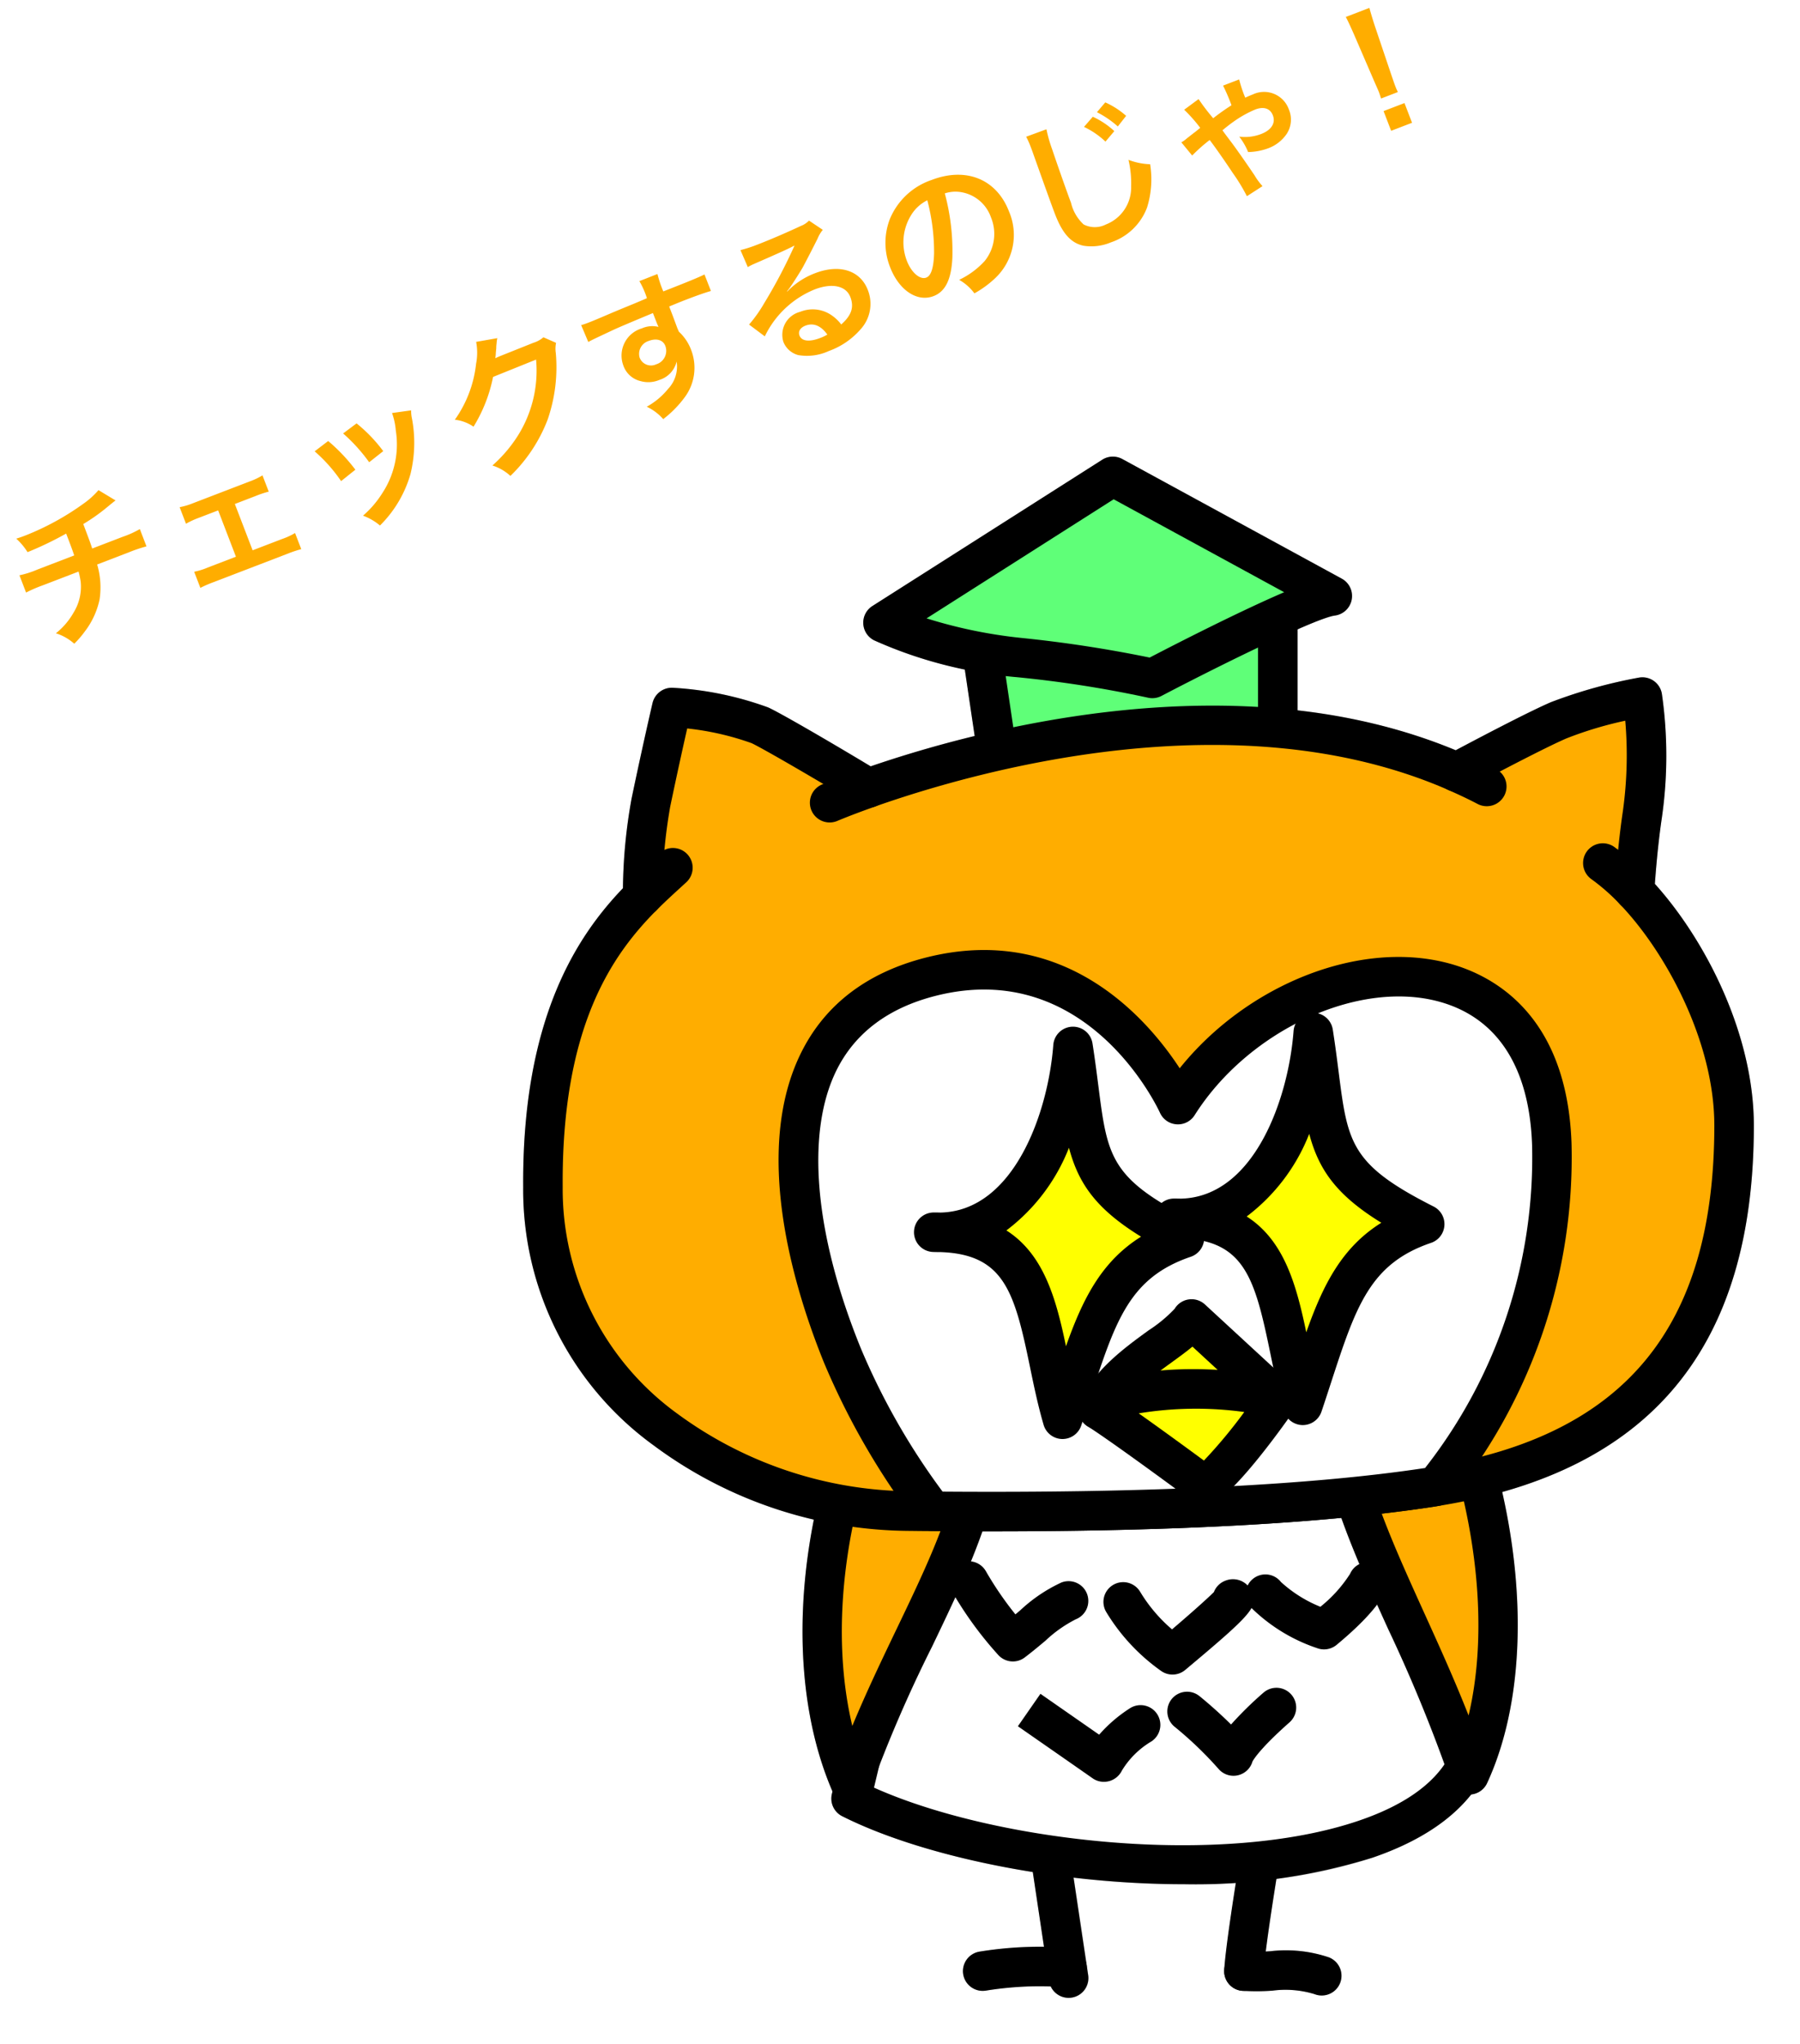 <svg xmlns="http://www.w3.org/2000/svg" xmlns:xlink="http://www.w3.org/1999/xlink" width="175.24" height="198.939" viewBox="0 0 175.24 198.939">
  <defs>
    <filter id="合体_3" x="46.428" y="39.939" width="128.812" height="159" filterUnits="userSpaceOnUse">
      <feOffset input="SourceAlpha"/>
      <feGaussianBlur stdDeviation="1.5" result="blur"/>
      <feFlood/>
      <feComposite operator="in" in2="blur"/>
      <feComposite in="SourceGraphic"/>
    </filter>
  </defs>
  <g id="character_img02" transform="translate(-90.065 -685.561)">
    <g transform="matrix(1, 0, 0, 1, 90.07, 685.56)" filter="url(#合体_3)">
      <path id="合体_3-2" data-name="合体 3" d="M51.348,148.853a37.509,37.509,0,0,0-6.292.443,1.962,1.962,0,0,1-.313.026,1.923,1.923,0,0,1-.311-3.82A42.142,42.142,0,0,1,50.7,145l-1.083-7.239c-7.2-1.146-13.829-3.055-18.556-5.432a1.922,1.922,0,0,1-1.007-2.164l.06-.251c-3.144-7.27-3.744-16.756-1.816-26.454A41.613,41.613,0,0,1,12.656,96.2,30.7,30.7,0,0,1,0,71.1C-.116,54.57,5.33,46.58,9.712,42a51.592,51.592,0,0,1,.839-8.708c1.124-5.388,2.036-9.281,2.045-9.318a1.934,1.934,0,0,1,1.913-1.484,32.207,32.207,0,0,1,9.368,1.926c1.4.656,6.416,3.591,9.956,5.722,2.615-.9,6.078-1.97,10.127-2.954l-.965-6.507a37.425,37.425,0,0,1-8.832-2.8,1.925,1.925,0,0,1-.156-3.334L56.387.3A1.924,1.924,0,0,1,58.338.234L79.7,11.876a1.923,1.923,0,0,1-.691,3.6,19.48,19.48,0,0,0-3.618,1.345v7.873a56.868,56.868,0,0,1,15.394,3.882c3.338-1.77,7.38-3.867,9.281-4.682a48.445,48.445,0,0,1,8.552-2.386,1.924,1.924,0,0,1,2.239,1.57,42.244,42.244,0,0,1,.006,12.02c-.282,1.9-.512,4.079-.688,6.484,4.889,5.423,9.635,14.582,9.635,23.526,0,19.3-8.026,31.023-24.49,35.663,2.417,10.7,1.933,20.963-1.472,28.333a1.922,1.922,0,0,1-1.54,1.105c-2.075,2.612-5.3,4.679-9.63,6.162a46.674,46.674,0,0,1-9.338,2.05c-.4,2.489-.8,5.128-1.039,7.064l.461-.023a13.084,13.084,0,0,1,5.685.6,1.922,1.922,0,1,1-1.4,3.58,9.622,9.622,0,0,0-4.087-.339,21.373,21.373,0,0,1-2.945.013l-.057-.006h-.021l-.021,0h0a1.921,1.921,0,0,1-1.575-1.327v0l0-.015,0-.009,0-.01,0-.015v0a1.917,1.917,0,0,1-.066-.663c.107-1.666.606-5.122,1.132-8.471-1.653.105-3.338.156-5.038.156a93.573,93.573,0,0,1-10.764-.639l1.255,8.385c.011.055.019.111.025.167l.14.937a1.922,1.922,0,0,1-3.66,1.06ZM35.041,16.164h0Z" transform="translate(50.93 44.44)" opacity="0.2"/>
    </g>
    <path id="パス_1606" data-name="パス 1606" d="M11.4-12.18a7.889,7.889,0,0,1-1.815.7,25.893,25.893,0,0,1-6.42.87c-.225,0-.465,0-.93-.03a6.3,6.3,0,0,1,.555,1.62A33.565,33.565,0,0,0,6.945-9.36c0,1.05,0,1.635-.03,2.265H3.075A9.3,9.3,0,0,1,1.245-7.2v1.8a13.706,13.706,0,0,1,1.8-.075H6.75A8.629,8.629,0,0,1,6.585-4.47,4.787,4.787,0,0,1,4.86-1.92,6.917,6.917,0,0,1,2.535-.66,4.859,4.859,0,0,1,3.84.93,9.353,9.353,0,0,0,5.235.18,7.757,7.757,0,0,0,7.68-2.2a7.864,7.864,0,0,0,1.005-3.27H12a13.706,13.706,0,0,1,1.8.075V-7.2a9.3,9.3,0,0,1-1.83.105H8.79c.03-.51.03-.51.045-2.535a18.552,18.552,0,0,0,2.5-.615c1.08-.36,1.08-.36,1.26-.4ZM23.31-6.165h2.145a10.141,10.141,0,0,1,1.365.06V-7.8a6.97,6.97,0,0,1-1.38.105h-5.9A6.9,6.9,0,0,1,18.18-7.8v1.725a8.208,8.208,0,0,1,1.38-.09h2.01v4.83H18.63a6.774,6.774,0,0,1-1.38-.09V.255a11.419,11.419,0,0,1,1.4-.06H26.37a11.737,11.737,0,0,1,1.4.06v-1.68a6.85,6.85,0,0,1-1.4.09H23.31Zm9.09-2a15.007,15.007,0,0,1,1.365,3.63l1.695-.54a17.3,17.3,0,0,0-1.47-3.555Zm3.21-.63a16.494,16.494,0,0,1,1.365,3.525L38.64-5.79a14.736,14.736,0,0,0-1.455-3.45Zm5.16-.15a6.654,6.654,0,0,1-.27,1.725A8.625,8.625,0,0,1,37.1-2.01a9.73,9.73,0,0,1-2.55,1.38,5.448,5.448,0,0,1,1.2,1.485A11.514,11.514,0,0,0,40.32-2.76a12.8,12.8,0,0,0,2.07-4.995,3.157,3.157,0,0,1,.21-.765Zm16.4-1.6a2.657,2.657,0,0,1-1.1.15l-3.285.045c-.285,0-.525.015-.72.03a3.537,3.537,0,0,0,.24-.48l.195-.39a3.028,3.028,0,0,1,.195-.42,3.067,3.067,0,0,1,.255-.465l-2.055-.4a5.6,5.6,0,0,1-.765,1.98,11.539,11.539,0,0,1-3.885,4.35A3.985,3.985,0,0,1,47.7-4.86,14.682,14.682,0,0,0,51.21-8.7l4.515-.075a11.878,11.878,0,0,1-4.38,6.33A13.508,13.508,0,0,1,48.06-.675,4.622,4.622,0,0,1,49.335.9a15.153,15.153,0,0,0,5.34-3.81A15.558,15.558,0,0,0,57.75-8.7a2.822,2.822,0,0,1,.375-.9ZM69.675-7.98v-.975c1.185-.03,1.455-.03,1.815-.03,1.245,0,1.965.03,2.52.075L74-10.635c-.555.06-1.725.09-4.335.105a11.793,11.793,0,0,1,.075-1.785l-1.89.015a8.139,8.139,0,0,1,.09,1.815c-.78.03-.78.03-1.275.045-1.23.03-1.38.03-2.355.06-1.935.075-2.175.075-2.55.075a6.532,6.532,0,0,1-.735-.03l.06,1.785c.4-.06.4-.06,2.67-.225.66-.045,2.07-.09,4.215-.15,0,.4,0,1.245.015,1.275A.618.618,0,0,0,68-7.47a2.507,2.507,0,0,0-1.56-.45A2.761,2.761,0,0,0,63.45-5.19a2.344,2.344,0,0,0,1.035,2.025,2.764,2.764,0,0,0,1.74.54A2.471,2.471,0,0,0,68.43-3.69,3.157,3.157,0,0,1,66.69-1.5a7.079,7.079,0,0,1-2.55.87,4.923,4.923,0,0,1,1.065,1.7A10.486,10.486,0,0,0,67.92-.165a4.813,4.813,0,0,0,2.235-4.05,4.565,4.565,0,0,0-.48-2.115c0-.18-.015-.3-.015-.36ZM67.95-5.505a1.367,1.367,0,0,1-1.47,1.35A1.184,1.184,0,0,1,65.205-5.34,1.314,1.314,0,0,1,66.6-6.54C67.425-6.54,67.95-6.135,67.95-5.505Zm12.96-.72a5.888,5.888,0,0,0,.615-.39c.3-.2,1.38-1.005,1.65-1.23.51-.435,1.6-1.41,2.355-2.1a3.215,3.215,0,0,1,.78-.615l-.93-1.32a2.21,2.21,0,0,1-.93.2c-1.455.105-3.285.18-4.56.18a13.566,13.566,0,0,1-1.77-.09l.075,1.8a5.06,5.06,0,0,1,.72-.075c2.715-.12,3.675-.18,4.245-.255l.015.015-.27.27a50.085,50.085,0,0,1-4.485,3.9,13.49,13.49,0,0,1-2.115,1.41l1.02,1.62A9.242,9.242,0,0,1,83.5-5.43c1.815,0,2.97.765,2.97,1.935,0,1.065-.54,1.71-1.785,2.175A4.034,4.034,0,0,0,84-2.67,3.228,3.228,0,0,0,81.4-3.9a2.309,2.309,0,0,0-2.58,2.145,2.141,2.141,0,0,0,.9,1.725,5.075,5.075,0,0,0,2.91.69A7.421,7.421,0,0,0,86.265-.2a3.666,3.666,0,0,0,2.04-3.315c0-2.055-1.65-3.375-4.215-3.375a7.322,7.322,0,0,0-3.15.69Zm2.16,5.34a4.06,4.06,0,0,1-.78.06c-1.11,0-1.785-.345-1.785-.945,0-.42.345-.69.885-.69C82.23-2.46,82.8-1.92,83.07-.885Zm15.6-8.73a3.278,3.278,0,0,1,1.515.45,3.716,3.716,0,0,1,1.845,3.33,4.2,4.2,0,0,1-2.085,3.75,7.972,7.972,0,0,1-2.985.825A4.785,4.785,0,0,1,97.875.5a9.807,9.807,0,0,0,2.355-.63,5.779,5.779,0,0,0,3.645-5.6c0-3.375-2.34-5.565-5.94-5.565a6.733,6.733,0,0,0-5.16,2.1,6.443,6.443,0,0,0-1.65,4.365c0,2.415,1.23,4.155,2.94,4.155,1.23,0,2.19-.885,3.045-2.82A21.7,21.7,0,0,0,98.67-9.615ZM96.84-9.6A19.769,19.769,0,0,1,95.6-4.53c-.54,1.29-1.05,1.92-1.545,1.92-.66,0-1.185-.975-1.185-2.2a5.022,5.022,0,0,1,2.04-4.05A3.818,3.818,0,0,1,96.84-9.6Zm11.2-2.325a7.46,7.46,0,0,1,.06,1.02c0,.21,0,.525-.015.975-.09,3.765-.12,5.265-.12,6.045,0,2.01.435,3.165,1.47,3.855a4.89,4.89,0,0,0,2.625.66,5.677,5.677,0,0,0,4.5-1.905A9.24,9.24,0,0,0,118.35-5.1a6.478,6.478,0,0,1-1.815-1.155,10.056,10.056,0,0,1-.69,2.52,3.859,3.859,0,0,1-3.63,2.565,2.375,2.375,0,0,1-2.01-.78,4.169,4.169,0,0,1-.39-2.415c0-1.065.09-4.11.15-5.505a13.711,13.711,0,0,1,.18-2.025Zm5.6,1.125a7.99,7.99,0,0,1,1.44,2.085l1.17-.645a7.857,7.857,0,0,0-1.455-2.055Zm4.215.465a7.894,7.894,0,0,0-1.425-1.95l-1.1.6a9.526,9.526,0,0,1,1.4,2.025Zm5.49,1.47a14.62,14.62,0,0,1,.825,2.205c-.6.2-.6.2-.705.225-.45.135-.78.24-.84.255a3.268,3.268,0,0,1-.675.18l.525,1.575a15.823,15.823,0,0,1,2.13-.8c.195.615.69,2.61.945,3.78a17.889,17.889,0,0,1,.48,2.625L127.8.81a6.218,6.218,0,0,1-.345-1.245c-.285-1.245-.69-2.88-.93-3.735-.345-1.2-.345-1.2-.42-1.5a.906.906,0,0,0,.24-.075c.72-.225.735-.225,1.08-.315a10.863,10.863,0,0,1,2.385-.345c.885,0,1.4.42,1.4,1.14,0,.81-.645,1.29-1.71,1.29A4.376,4.376,0,0,1,127.41-4.5a6.337,6.337,0,0,1,.27,1.71,5.946,5.946,0,0,0,1.965.36,3.753,3.753,0,0,0,2.19-.675A2.538,2.538,0,0,0,132.87-5.25a2.557,2.557,0,0,0-2.745-2.61c-.255,0-.345,0-.81.03A12.1,12.1,0,0,1,129.4-9.7h-1.68A17.485,17.485,0,0,1,127.8-7.62a21.657,21.657,0,0,0-2.115.54,20.1,20.1,0,0,1-.66-2.25Zm20.04,5.85a5.357,5.357,0,0,1-.03-.63c0-.21,0-.21.03-1.08l.21-5.1c.03-.645.09-1.425.135-1.83h-2.46c.06.42.1,1.17.135,1.83l.21,5.1c.045.9.045.9.045,1.065,0,.18-.015.33-.03.645ZM143.6.27V-1.785H141.42V.27Z" transform="translate(93.376 748.72) rotate(-21)" fill="#ffad00"/>
    <g id="グループ_331" data-name="グループ 331" transform="translate(5543.519 5707.271)">
      <g id="グループ_334" data-name="グループ 334" transform="translate(-5375.326 -4884.552)">
        <path id="パス_662" data-name="パス 662" d="M-5349.721-4800.653a1.925,1.925,0,0,1-1.9-1.611,1.923,1.923,0,0,1,1.584-2.208,36.037,36.037,0,0,1,8.777-.351,1.922,1.922,0,0,1,1.652,2.159,1.924,1.924,0,0,1-2.159,1.652,32.748,32.748,0,0,0-7.646.334A2.026,2.026,0,0,1-5349.721-4800.653Z" transform="translate(5367.265 4857.257)"/>
        <path id="パス_663" data-name="パス 663" d="M-5319.5-4803.691c-.041,0-.081,0-.123,0a1.921,1.921,0,0,1-1.8-2.039c.23-3.68,2.418-16.288,2.511-16.823a1.922,1.922,0,0,1,2.224-1.565,1.923,1.923,0,0,1,1.564,2.224c-.022.129-2.245,12.935-2.462,16.406A1.922,1.922,0,0,1-5319.5-4803.691Z" transform="translate(5362.477 4860.294)"/>
        <path id="パス_664" data-name="パス 664" d="M-5311.928-4800.125a1.919,1.919,0,0,1-.7-.133,9.633,9.633,0,0,0-4.087-.34,21.342,21.342,0,0,1-2.945.013,1.922,1.922,0,0,1-1.755-2.076,1.922,1.922,0,0,1,2.076-1.755,18.426,18.426,0,0,0,2.427-.021,13.073,13.073,0,0,1,5.686.6,1.923,1.923,0,0,1,1.09,2.491A1.925,1.925,0,0,1-5311.928-4800.125Z" transform="translate(5362.477 4857.18)"/>
        <path id="パス_665" data-name="パス 665" d="M-5340.252-4802.884a1.924,1.924,0,0,1-1.9-1.639l-2.485-16.614a1.921,1.921,0,0,1,1.617-2.186,1.92,1.92,0,0,1,2.185,1.616l2.486,16.615a1.921,1.921,0,0,1-1.616,2.186A1.976,1.976,0,0,1-5340.252-4802.884Z" transform="translate(5366.158 4860.167)"/>
        <g id="グループ_331-2" data-name="グループ 331" transform="translate(2.805 1.709)">
          <path id="パス_666" data-name="パス 666" d="M-5312.322-4859.506l-44.082-3.276-8.182,34.258c16.206,8.148,53.575,10.185,60.175-3.668Z" transform="translate(5366.508 4864.705)" fill="#fff"/>
          <path id="パス_667" data-name="パス 667" d="M-5332.524-4820.553c-12.3,0-25.423-2.662-33.288-6.617a1.922,1.922,0,0,1-1.007-2.164l8.183-34.258a1.923,1.923,0,0,1,2.012-1.471l44.081,3.276a1.921,1.921,0,0,1,1.7,1.383l7.912,27.313a1.916,1.916,0,0,1-.111,1.361c-1.805,3.789-5.56,6.685-11.159,8.6A58.1,58.1,0,0,1-5332.524-4820.553Zm-30.193-9.4c11.853,5.317,33.854,7.792,47.272,3.193,4.245-1.456,7.138-3.472,8.609-6l-7.325-25.286-41.117-3.056Z" transform="translate(5366.872 4865.067)"/>
        </g>
        <path id="パス_668" data-name="パス 668" d="M-5347.036-4839.769a1.922,1.922,0,0,1-1.423-.628,35.653,35.653,0,0,1-4.538-6.241,1.921,1.921,0,0,1,.7-2.625,1.921,1.921,0,0,1,2.625.7,32.64,32.64,0,0,0,2.879,4.21c.152-.126.3-.252.451-.377a15.2,15.2,0,0,1,4.028-2.724,1.923,1.923,0,0,1,2.489,1.094,1.923,1.923,0,0,1-1.094,2.489,12.6,12.6,0,0,0-2.954,2.087c-.6.5-1.271,1.064-2.008,1.623A1.914,1.914,0,0,1-5347.036-4839.769Z" transform="translate(5367.52 4864.313)"/>
        <path id="パス_669" data-name="パス 669" d="M-5328.667-4838.163a1.917,1.917,0,0,1-1.119-.36,19.161,19.161,0,0,1-5.325-5.714,1.921,1.921,0,0,1,.644-2.641,1.922,1.922,0,0,1,2.642.644,14.973,14.973,0,0,0,3.112,3.672c1.818-1.549,3.4-2.959,4.074-3.629a1.921,1.921,0,0,1,1.177-1.131,1.975,1.975,0,0,1,2.4.876c.885,1.572.408,2.159-6.369,7.834A1.92,1.92,0,0,1-5328.667-4838.163Z" transform="translate(5364.689 4863.983)"/>
        <path id="パス_670" data-name="パス 670" d="M-5311.308-4840.929a1.914,1.914,0,0,1-.683-.125,16.694,16.694,0,0,1-6.541-4.063,1.921,1.921,0,0,1,.329-2.7,1.922,1.922,0,0,1,2.7.329,12.725,12.725,0,0,0,3.839,2.411,13.228,13.228,0,0,0,2.891-3.208,1.922,1.922,0,0,1,2.533-.986,1.921,1.921,0,0,1,.985,2.534c-.785,1.785-3.059,3.9-4.829,5.366A1.919,1.919,0,0,1-5311.308-4840.929Z" transform="translate(5362.083 4864.299)"/>
        <path id="パス_671" data-name="パス 671" d="M-5336.918-4825.627a1.9,1.9,0,0,1-1.09-.338c-1.412-.991-7.281-5.07-7.281-5.07l2.194-3.157s3.469,2.411,5.718,3.979a13.994,13.994,0,0,1,2.989-2.568,1.924,1.924,0,0,1,2.66.567,1.923,1.923,0,0,1-.568,2.659,8.316,8.316,0,0,0-2.869,2.838,1.956,1.956,0,0,1-1.254,1.028A2.01,2.01,0,0,1-5336.918-4825.627Z" transform="translate(5366.258 4861.885)"/>
        <path id="パス_672" data-name="パス 672" d="M-5321.56-4826.325a1.922,1.922,0,0,1-1.466-.68,35.926,35.926,0,0,0-4.256-4.082,1.923,1.923,0,0,1-.3-2.7,1.923,1.923,0,0,1,2.7-.3c.082.065,1.524,1.222,3.083,2.77a34.845,34.845,0,0,1,3.147-3.09,1.921,1.921,0,0,1,2.713.167,1.922,1.922,0,0,1-.167,2.714c-2.827,2.5-3.494,3.6-3.607,3.813a1.922,1.922,0,0,1-1.276,1.3A1.927,1.927,0,0,1-5321.56-4826.325Zm1.912-1.727h0Zm0,0h0Zm0,0v0Z" transform="translate(5363.52 4861.996)"/>
        <g id="グループ_332" data-name="グループ 332" transform="translate(0 1.44)">
          <path id="パス_673" data-name="パス 673" d="M-5365.114-4829.931c-3.982-9.1-3.59-21.677.353-33.171l12.363,1.044C-5353.877-4851.862-5360.722-4842.613-5365.114-4829.931Z" transform="translate(5369.842 4865.025)" fill="#ffad00"/>
          <path id="パス_674" data-name="パス 674" d="M-5365.477-4828.371a1.924,1.924,0,0,1-1.762-1.151c-4.057-9.276-3.947-22.2.3-34.566a1.921,1.921,0,0,1,1.98-1.292l12.364,1.043a1.924,1.924,0,0,1,1.343.72,1.916,1.916,0,0,1,.4,1.471c-.911,6.274-3.74,12.169-6.735,18.409a131.091,131.091,0,0,0-6.067,14.072,1.923,1.923,0,0,1-1.741,1.292Zm1.7-33.05c-2.814,8.929-3.348,18-1.579,25.413,1.374-3.309,2.85-6.384,4.292-9.391,2.635-5.489,4.952-10.318,6.031-15.284Z" transform="translate(5370.205 4865.388)"/>
        </g>
        <g id="グループ_333" data-name="グループ 333" transform="translate(50.265)">
          <path id="パス_675" data-name="パス 675" d="M-5295.477-4831.159c3.983-8.622,3.589-21.245-.353-33.213l-12.364-.443C-5306.713-4854.44-5299.87-4844.366-5295.477-4831.159Z" transform="translate(5310.115 4866.737)" fill="#ffad00"/>
          <path id="パス_676" data-name="パス 676" d="M-5295.838-4829.6c-.036,0-.072,0-.108,0a1.922,1.922,0,0,1-1.716-1.313,149.936,149.936,0,0,0-6.077-14.822c-2.989-6.587-5.812-12.809-6.72-19.169a1.929,1.929,0,0,1,.474-1.557,1.936,1.936,0,0,1,1.5-.636l12.363.443a1.92,1.92,0,0,1,1.757,1.32c4.24,12.871,4.342,25.813.272,34.62A1.921,1.921,0,0,1-5295.838-4829.6Zm-10.4-33.571c1.1,5.044,3.4,10.1,6,15.845,1.461,3.218,2.955,6.509,4.342,10.029,1.705-7.2,1.125-16.319-1.716-25.565Z" transform="translate(5310.478 4867.099)"/>
        </g>
      </g>
      <g id="グループ_345" data-name="グループ 345" transform="translate(-5402.525 -4977.271)">
        <g id="グループ_335" data-name="グループ 335" transform="translate(42.16 11.642)">
          <path id="パス_677" data-name="パス 677" d="M-5347.546-4942.277l26.789-1.129v-17.746l-29.387,1.356Z" transform="translate(5352.067 4963.075)" fill="#5fff78"/>
          <path id="パス_678" data-name="パス 678" d="M-5347.909-4940.716a1.923,1.923,0,0,1-1.9-1.641l-2.6-17.519a1.923,1.923,0,0,1,.417-1.5,1.926,1.926,0,0,1,1.4-.7l29.387-1.356a1.909,1.909,0,0,1,1.416.53,1.927,1.927,0,0,1,.6,1.391v17.746a1.921,1.921,0,0,1-1.841,1.92l-26.788,1.131Zm-.383-17.62,2.032,13.7,23.218-.979v-13.89Z" transform="translate(5352.429 4963.437)"/>
        </g>
        <g id="グループ_336" data-name="グループ 336" transform="translate(33.116)">
          <path id="パス_679" data-name="パス 679" d="M-5360.892-4960.746a41.152,41.152,0,0,0,13.226,3.392,111.629,111.629,0,0,1,13,2.034s14.694-7.686,17.519-8.024l-21.362-11.643Z" transform="translate(5362.814 4976.908)" fill="#5fff78"/>
          <path id="パス_680" data-name="パス 680" d="M-5335.03-4953.759a1.932,1.932,0,0,1-.454-.053,111.231,111.231,0,0,0-12.751-1.992,42.885,42.885,0,0,1-13.9-3.591,1.923,1.923,0,0,1-1.043-1.622,1.923,1.923,0,0,1,.887-1.712l22.381-14.241a1.923,1.923,0,0,1,1.951-.066l21.363,11.642a1.92,1.92,0,0,1,.968,2.05,1.923,1.923,0,0,1-1.659,1.547c-1.548.186-9.788,4.121-16.857,7.819A1.918,1.918,0,0,1-5335.03-4953.759Zm-21.983-7.768a46.9,46.9,0,0,0,9.191,1.9,124.362,124.362,0,0,1,12.528,1.915c2.831-1.472,8.763-4.5,13.094-6.36l-16.6-9.045Zm-4.241.42h0Z" transform="translate(5363.176 4977.271)"/>
        </g>
        <g id="グループ_337" data-name="グループ 337" transform="translate(0 21.475)">
          <path id="パス_681" data-name="パス 681" d="M-5293.963-4930.589c.151-2.272.39-4.943.763-7.462a40.647,40.647,0,0,0,0-11.417,47.107,47.107,0,0,0-8.139,2.261c-2.063.884-6.855,3.4-9.947,5.043-21.431-9.384-47.65-1.839-57.266,1.55-3.7-2.244-9.208-5.462-10.552-6.093a30.489,30.489,0,0,0-8.592-1.744s-.9,3.844-2.034,9.27a54.165,54.165,0,0,0-.818,9.118c-4.472,4.5-9.807,11.97-9.69,28.294,0,20.8,19.779,31.545,35.826,31.536.718.01,1.4.014,2.109.019,22.939.2,38.239-.776,48.518-2.356l.478-.08c15.415-2.489,29.035-10.559,29.035-35.109C-5284.272-4916.17-5288.894-4925.286-5293.963-4930.589Z" transform="translate(5402.163 4951.391)" fill="#ffad00"/>
          <path id="パス_682" data-name="パス 682" d="M-5356.9-4868.629q-2.829,0-5.779-.026l-.4,0c-.569,0-1.132-.008-1.717-.016h-.025a42.165,42.165,0,0,1-25.043-8.356,30.7,30.7,0,0,1-12.654-25.1c-.118-16.527,5.328-24.517,9.71-29.095a51.621,51.621,0,0,1,.838-8.707c1.125-5.389,2.036-9.281,2.045-9.318a1.933,1.933,0,0,1,1.913-1.483,32.213,32.213,0,0,1,9.368,1.925c1.4.657,6.416,3.591,9.956,5.722,10.743-3.682,35.81-10.354,56.955-1.567,3.338-1.77,7.379-3.867,9.281-4.681a48.431,48.431,0,0,1,8.551-2.386,1.919,1.919,0,0,1,1.447.317,1.919,1.919,0,0,1,.792,1.252,42.24,42.24,0,0,1,.006,12.021c-.281,1.9-.512,4.078-.687,6.483,4.889,5.423,9.636,14.582,9.636,23.526,0,21.572-10.026,33.676-30.651,37.007l-.469.078C-5324.245-4869.436-5338.709-4868.629-5356.9-4868.629Zm-7.872-3.889c.6.008,1.156.012,1.716.015l.407,0c20.723.183,36.948-.6,48.213-2.333l.449-.075c18.72-3.024,27.433-13.577,27.433-33.214,0-8.191-4.747-16.888-9.157-21.5a1.922,1.922,0,0,1-.529-1.456c.188-2.837.45-5.4.779-7.617a39.37,39.37,0,0,0,.235-8.824,36.484,36.484,0,0,0-5.715,1.717c-1.511.647-4.991,2.414-9.8,4.973a1.923,1.923,0,0,1-1.674.064c-20.65-9.043-45.941-1.892-55.857,1.6a1.92,1.92,0,0,1-1.634-.169c-3.82-2.313-9.183-5.437-10.373-6a27.123,27.123,0,0,0-6.272-1.432c-.367,1.617-.97,4.333-1.655,7.612a51.124,51.124,0,0,0-.777,8.763,1.919,1.919,0,0,1-.558,1.317c-4.312,4.333-9.243,11.308-9.132,26.924a26.981,26.981,0,0,0,11.136,22.054,38.819,38.819,0,0,0,22.746,7.573Z" transform="translate(5402.525 4951.752)"/>
        </g>
        <path id="パス_683" data-name="パス 683" d="M-5389.086-4925.374a1.916,1.916,0,0,1-1.354-.56,1.922,1.922,0,0,1-.008-2.719c.871-.876,1.709-1.641,2.448-2.316l.579-.53a1.921,1.921,0,0,1,2.716.11,1.923,1.923,0,0,1-.11,2.717l-.592.542c-.741.677-1.509,1.378-2.315,2.189A1.916,1.916,0,0,1-5389.086-4925.374Z" transform="translate(5400.701 4970.1)"/>
        <path id="パス_684" data-name="パス 684" d="M-5367.428-4935.953a1.925,1.925,0,0,1-1.769-1.166,1.922,1.922,0,0,1,1.009-2.523c.059-.026,1.462-.625,3.89-1.48a1.922,1.922,0,0,1,2.452,1.175,1.923,1.923,0,0,1-1.175,2.452c-2.294.807-3.638,1.381-3.65,1.387A1.927,1.927,0,0,1-5367.428-4935.953Z" transform="translate(5397.27 4971.561)"/>
        <path id="パス_685" data-name="パス 685" d="M-5291.966-4937.827a1.907,1.907,0,0,1-.893-.221c-.841-.441-1.762-.88-2.815-1.341a1.922,1.922,0,0,1-.99-2.531,1.922,1.922,0,0,1,2.532-.991c1.136.5,2.138.975,3.061,1.459a1.923,1.923,0,0,1,.809,2.6A1.923,1.923,0,0,1-5291.966-4937.827Z" transform="translate(5385.78 4971.853)"/>
        <path id="パス_686" data-name="パス 686" d="M-5274.9-4925.985a1.918,1.918,0,0,1-1.391-.6,19.48,19.48,0,0,0-2.8-2.471,1.924,1.924,0,0,1-.465-2.679,1.922,1.922,0,0,1,2.679-.465,23.273,23.273,0,0,1,3.365,2.96,1.922,1.922,0,0,1-.062,2.717A1.917,1.917,0,0,1-5274.9-4925.985Z" transform="translate(5383.099 4970.185)"/>
        <g id="グループ_338" data-name="グループ 338" transform="translate(24.869 48.022)">
          <path id="パス_687" data-name="パス 687" d="M-5297.334-4900.952c-.792-22.946-26.677-19.216-36.4-3.845,0,0-7.573-16.644-24.076-12.448s-14.467,22.4-8.591,36.862a69.916,69.916,0,0,0,8.776,15.165c22.939.2,38.239-.776,48.519-2.356l.478-.08A50.891,50.891,0,0,0-5297.334-4900.952Z" transform="translate(5372.611 4919.846)" fill="#fff"/>
          <path id="パス_688" data-name="パス 688" d="M-5352.222-4863.632q-2.831,0-5.778-.026a1.926,1.926,0,0,1-1.525-.774,71.477,71.477,0,0,1-9.016-15.589c-2.912-7.168-7.066-20.638-2.179-30.309,2.335-4.62,6.4-7.695,12.077-9.14,13.467-3.423,21.533,5.9,24.72,10.771,6.539-8.146,17.525-12.563,26.239-10.2,4.262,1.155,11.475,4.967,11.908,17.519h0a52.886,52.886,0,0,1-11.71,34.566,1.923,1.923,0,0,1-1.183.7l-.481.08C-5319.562-4864.439-5334.029-4863.632-5352.222-4863.632Zm-4.785-3.863c20.1.149,35.894-.623,46.972-2.3a48.937,48.937,0,0,0,10.417-31.454h0c-.262-7.583-3.4-12.4-9.072-13.942-7.9-2.141-18.569,2.819-23.779,11.058a1.923,1.923,0,0,1-1.756.89,1.921,1.921,0,0,1-1.618-1.122c-.284-.616-7.139-15.121-21.852-11.381-4.554,1.159-7.781,3.564-9.593,7.148-3.068,6.072-2.227,15.96,2.31,27.127A66.648,66.648,0,0,0-5357.007-4867.495Zm48.019-.52h0Z" transform="translate(5372.975 4920.208)"/>
        </g>
        <g id="グループ_339" data-name="グループ 339" transform="translate(54.06 82.005)">
          <path id="パス_689" data-name="パス 689" d="M-5336-4868.721c1.856-4.236,7.866-6.779,9.092-8.823l8.434,7.778" transform="translate(5337.927 4879.467)" fill="#ff0"/>
          <path id="パス_690" data-name="パス 690" d="M-5336.367-4867.16a1.912,1.912,0,0,1-.771-.163,1.922,1.922,0,0,1-.989-2.532c1.347-3.072,4.3-5.215,6.665-6.937a13.782,13.782,0,0,0,2.54-2.1,1.918,1.918,0,0,1,1.375-.914,1.919,1.919,0,0,1,1.576.489l8.434,7.778a1.922,1.922,0,0,1,.109,2.716,1.922,1.922,0,0,1-2.716.11l-7.043-6.5c-.58.485-1.261.98-2.015,1.528-1.994,1.449-4.476,3.252-5.4,5.371A1.923,1.923,0,0,1-5336.367-4867.16Z" transform="translate(5338.289 4879.829)"/>
        </g>
        <g id="グループ_340" data-name="グループ 340" transform="translate(54.06 88.809)">
          <path id="パス_691" data-name="パス 691" d="M-5336-4867.437c2.8-2.611,13.128-2.353,17.525-1.045,0,0-4.951,7.122-7.175,8.431C-5325.653-4860.051-5333.586-4865.926-5336-4867.437Z" transform="translate(5337.926 4871.379)" fill="#ff0"/>
          <path id="パス_692" data-name="パス 692" d="M-5326.015-4858.493a1.922,1.922,0,0,1-1.144-.376c-.079-.059-7.9-5.847-10.226-7.3a1.922,1.922,0,0,1-.9-1.446,1.922,1.922,0,0,1,.6-1.59c3.6-3.354,14.753-2.86,19.384-1.482a1.922,1.922,0,0,1,1.266,1.207,1.923,1.923,0,0,1-.236,1.733c-.866,1.247-5.316,7.542-7.778,8.992A1.921,1.921,0,0,1-5326.015-4858.493Zm-6.4-8.943c2.194,1.549,4.84,3.484,6.347,4.593a48.612,48.612,0,0,0,3.929-4.724A34.592,34.592,0,0,0-5332.416-4867.437Z" transform="translate(5338.288 4871.744)"/>
        </g>
        <g id="グループ_342" data-name="グループ 342" transform="translate(38.053 55.487)">
          <g id="グループ_341" data-name="グループ 341">
            <path id="パス_693" data-name="パス 693" d="M-5355.023-4890.973c8.305.382,12.894-9.307,13.556-18.081,1.6,10.235.3,13.324,10.851,18.649-7.65,2.607-8.78,8.416-11.867,17.632-2.6-8.951-1.635-18.227-12.539-18.2" transform="translate(5356.946 4910.977)" fill="#ff0"/>
            <path id="パス_694" data-name="パス 694" d="M-5342.847-4871.212h-.038a1.921,1.921,0,0,1-1.807-1.385c-.565-1.941-.959-3.856-1.341-5.708-1.5-7.271-2.524-10.887-8.714-11.1-.241,0-.482,0-.727-.012a1.923,1.923,0,0,1-1.834-1.961,1.923,1.923,0,0,1,1.917-1.881c.226,0,.446,0,.662.008,7.153-.162,10.486-9.74,10.982-16.312a1.923,1.923,0,0,1,1.84-1.777,1.923,1.923,0,0,1,1.976,1.625c.238,1.522.414,2.9.569,4.111.887,6.937,1.155,9.031,9.249,13.118a1.922,1.922,0,0,1,1.051,1.85,1.921,1.921,0,0,1-1.3,1.686c-5.968,2.034-7.32,6.186-9.776,13.723-.281.866-.575,1.766-.888,2.7A1.923,1.923,0,0,1-5342.847-4871.212Zm-5.464-20.3c3.692,2.354,4.857,6.774,5.8,11.268,1.637-4.619,3.457-8.25,7.308-10.66-4.385-2.7-6.094-5.169-7.019-8.654A18.537,18.537,0,0,1-5348.311-4891.514Z" transform="translate(5357.309 4911.338)"/>
          </g>
          <path id="パス_695" data-name="パス 695" d="M-5317.034-4884.932h-1.695a1.921,1.921,0,0,1-1.921-1.922,1.922,1.922,0,0,1,1.921-1.922h1.695a1.923,1.923,0,0,1,1.923,1.922A1.922,1.922,0,0,1-5317.034-4884.932Z" transform="translate(5351.5 4907.764)"/>
        </g>
        <g id="グループ_344" data-name="グループ 344" transform="translate(61.444 54.129)">
          <g id="グループ_343" data-name="グループ 343">
            <path id="パス_696" data-name="パス 696" d="M-5327.23-4892.585c8.306.383,12.9-9.307,13.559-18.083,1.6,10.238.3,13.325,10.85,18.652-7.65,2.605-8.779,8.415-11.869,17.631-2.6-8.95-1.634-18.227-12.54-18.2" transform="translate(5329.152 4912.59)" fill="#ff0"/>
            <path id="パス_697" data-name="パス 697" d="M-5315.052-4872.824h-.039a1.925,1.925,0,0,1-1.808-1.386c-.564-1.941-.958-3.854-1.338-5.705-1.5-7.273-2.523-10.889-8.716-11.1q-.36,0-.728-.012a1.923,1.923,0,0,1-1.833-1.962,1.922,1.922,0,0,1,1.917-1.88c.226,0,.446,0,.663.008,7.153-.163,10.486-9.74,10.982-16.313a1.922,1.922,0,0,1,1.841-1.777,1.931,1.931,0,0,1,1.976,1.625c.237,1.521.414,2.9.568,4.11.887,6.939,1.155,9.034,9.25,13.122a1.92,1.92,0,0,1,1.05,1.85,1.922,1.922,0,0,1-1.3,1.686c-5.968,2.033-7.32,6.184-9.775,13.718-.282.867-.576,1.768-.89,2.7A1.923,1.923,0,0,1-5315.052-4872.824Zm-5.463-20.3c3.692,2.354,4.856,6.773,5.8,11.268,1.637-4.62,3.456-8.25,7.307-10.659-4.384-2.7-6.094-5.169-7.019-8.654A18.527,18.527,0,0,1-5320.516-4893.126Z" transform="translate(5329.515 4912.952)"/>
          </g>
        </g>
      </g>
    </g>
  </g>
</svg>
